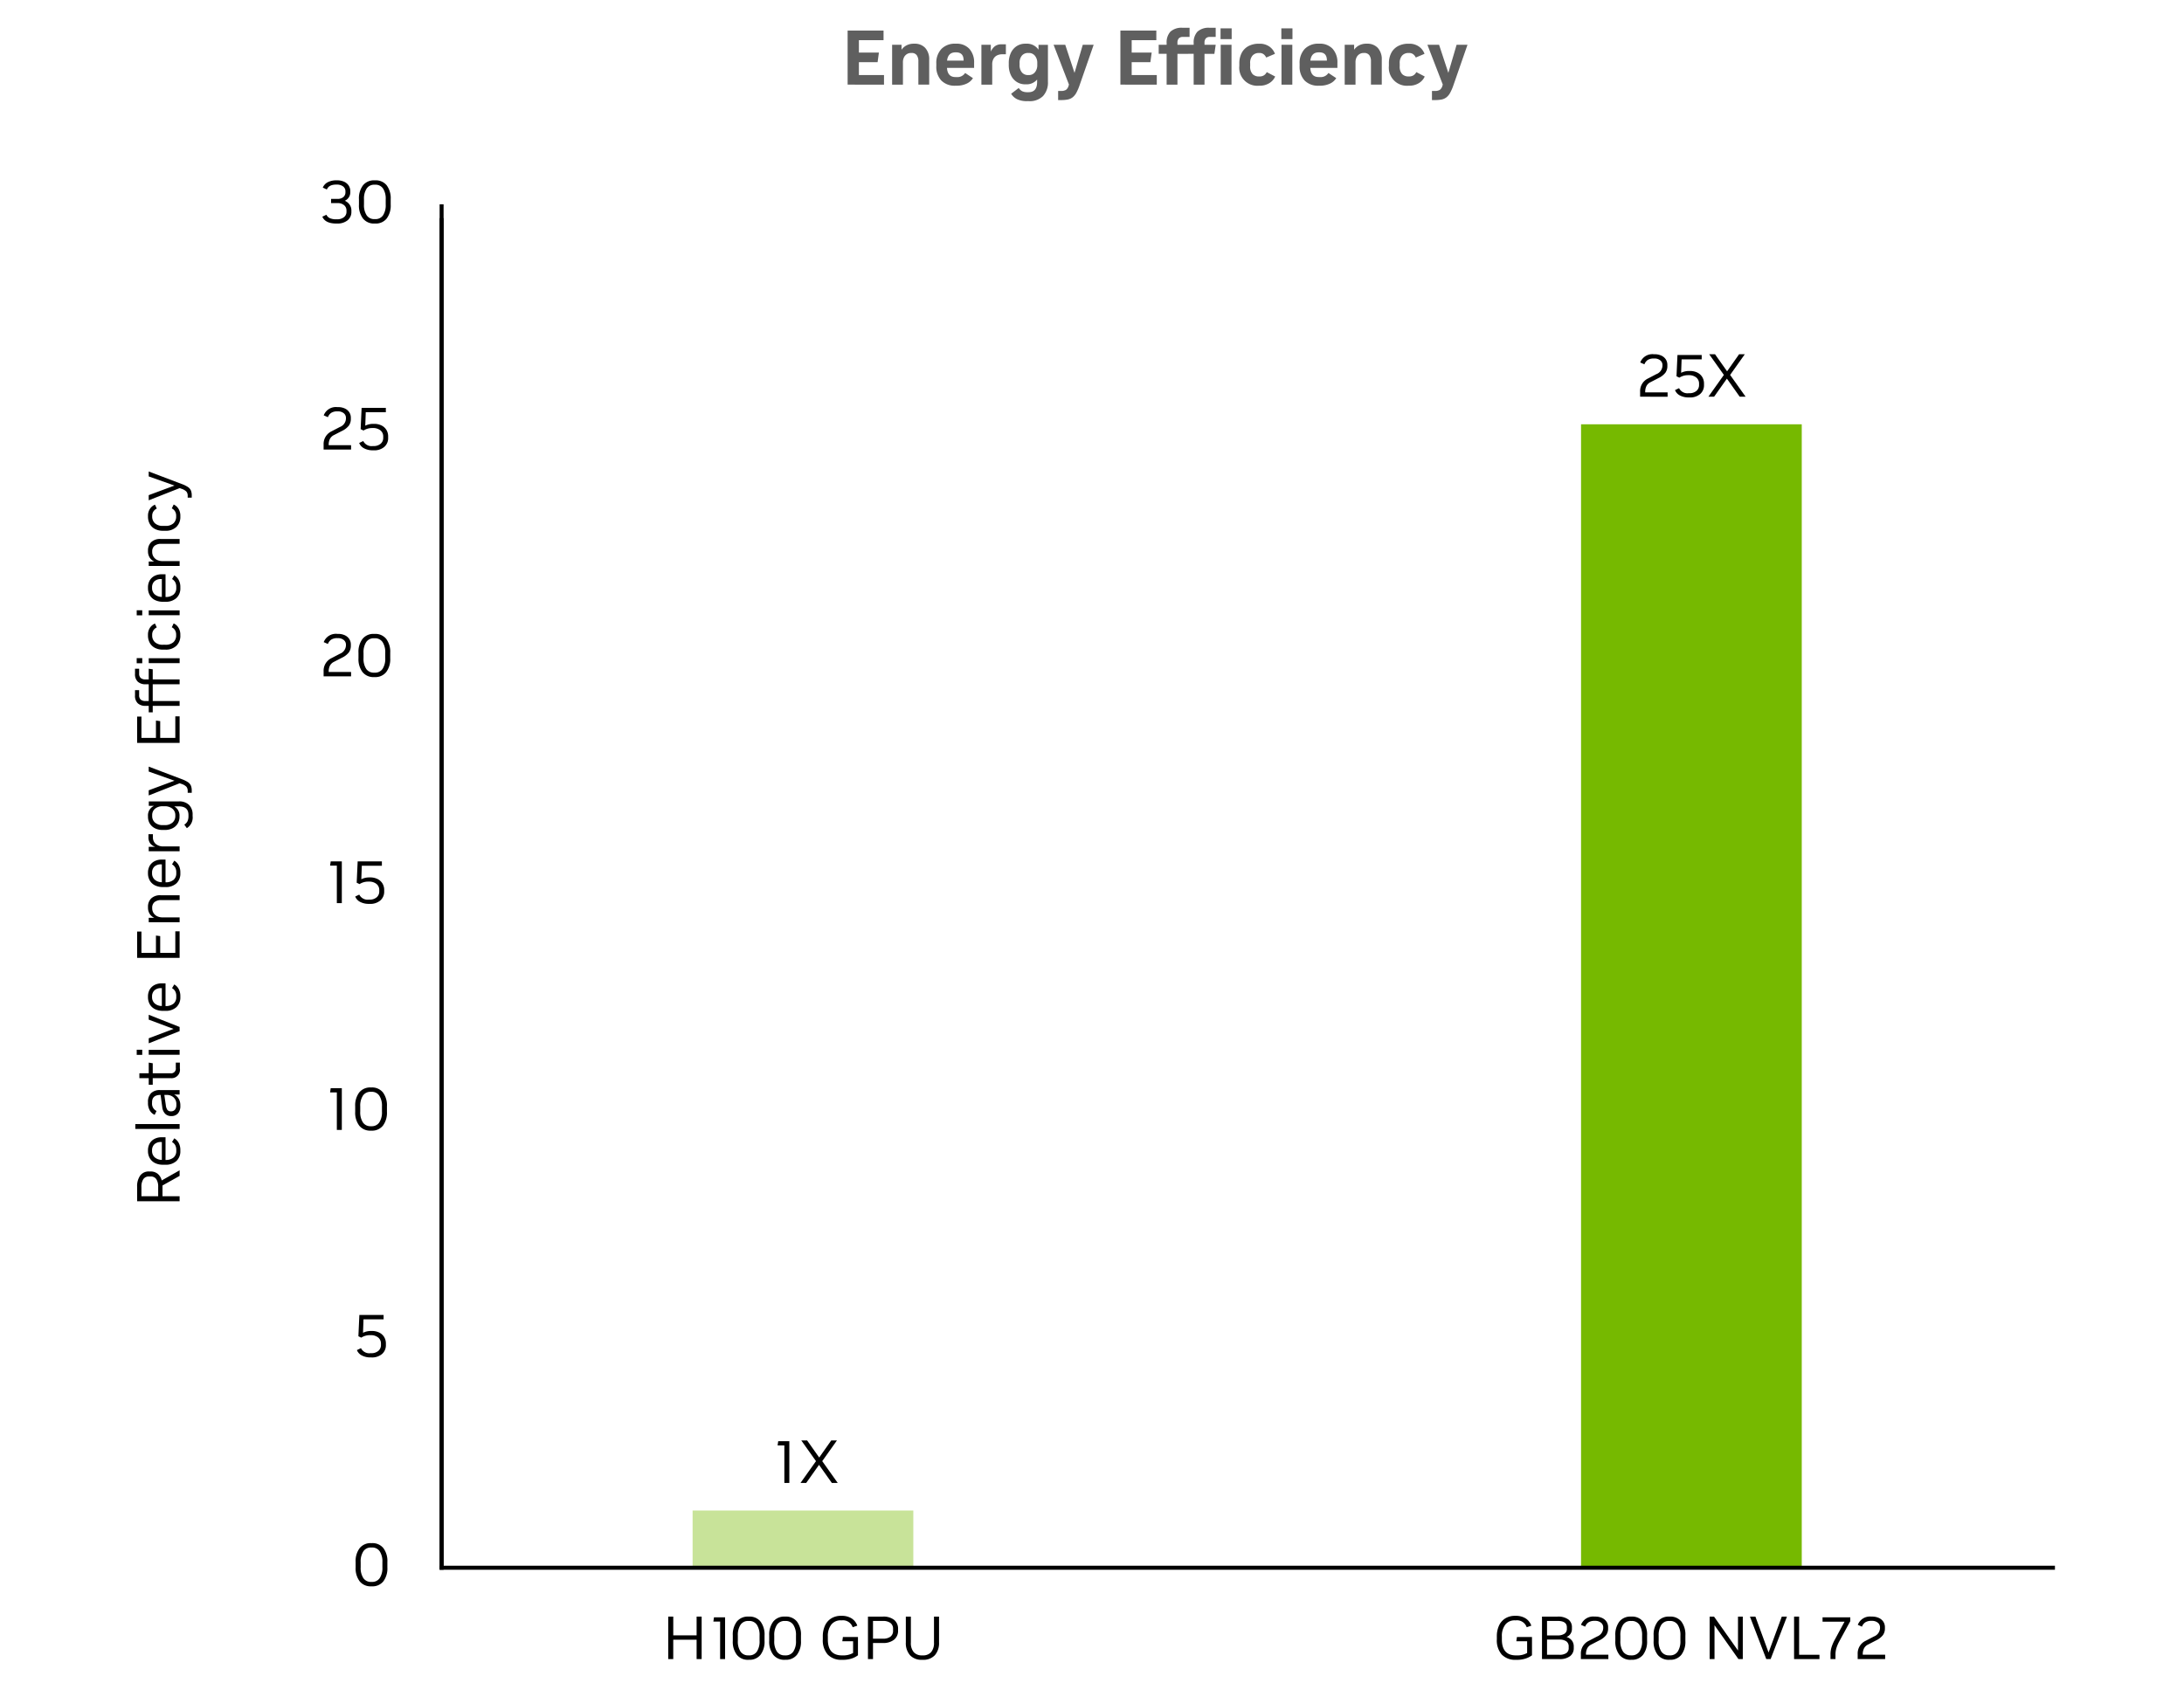 <svg xmlns="http://www.w3.org/2000/svg" width="550" height="424" viewBox="0 0 550 424">
  <defs>
    <style>
      .cls-1, .cls-3 {
        fill: none;
      }

      .cls-2 {
        fill: #5f5f5f;
      }

      .cls-3 {
        stroke: #000;
        stroke-linecap: square;
        stroke-linejoin: round;
      }

      .cls-4 {
        fill: #c8e399;
      }

      .cls-5 {
        fill: #76b900;
      }
    </style>
  </defs>
  <g id="그룹_30683" data-name="그룹 30683" transform="translate(-364 -4463)">
    <rect id="사각형_17453" data-name="사각형 17453" class="cls-1" width="550" height="424" transform="translate(364 4463)"/>
    <g id="hopper-grace-gtc24-blackwell-energy-efficiency-tech-blog" transform="translate(354.623 4419.008)">
      <path id="패스_27516" data-name="패스 27516" d="M127.259,611.281a3.518,3.518,0,0,1-2.889-1.253,5.411,5.411,0,0,1-1.024-3.515v-1.345a5.408,5.408,0,0,1,1.024-3.523,3.531,3.531,0,0,1,2.889-1.246h.184a3.51,3.51,0,0,1,2.881,1.246,5.438,5.438,0,0,1,1.016,3.523v1.345a5.442,5.442,0,0,1-1.016,3.515,3.5,3.5,0,0,1-2.881,1.253Zm0-1.115h.184a2.269,2.269,0,0,0,1.964-.948,4.655,4.655,0,0,0,.68-2.736v-1.3a4.665,4.665,0,0,0-.68-2.729,2.264,2.264,0,0,0-1.964-.955h-.184a2.263,2.263,0,0,0-1.964.955,4.662,4.662,0,0,0-.68,2.729v1.3a4.653,4.653,0,0,0,.68,2.736A2.268,2.268,0,0,0,127.259,610.166Z" transform="translate(-24.409 -167.699)"/>
      <path id="패스_27517" data-name="패스 27517" d="M127.293,528.369a4.716,4.716,0,0,1-2.216-.481,2.606,2.606,0,0,1-1.269-1.368l1.024-.489a2.339,2.339,0,0,0,2.43,1.268h.137a2.659,2.659,0,0,0,1.8-.573,1.91,1.91,0,0,0,.665-1.521v-.275a1.957,1.957,0,0,0-.7-1.582,2.91,2.91,0,0,0-1.926-.588h-.122a4.024,4.024,0,0,0-2.216.626l-.718-.351.245-5.365h6.1v1.1h-5.059l-.122,3.393a4.485,4.485,0,0,1,2.063-.459h.153a4.117,4.117,0,0,1,1.865.4,3,3,0,0,1,1.238,1.115,3.139,3.139,0,0,1,.443,1.681v.306a2.912,2.912,0,0,1-.978,2.308,3.874,3.874,0,0,1-2.644.856Z" transform="translate(-24.55 -142.447)"/>
      <path id="패스_27518" data-name="패스 27518" d="M115.789,445.965v-9.446h-1.7l.153-1.07h2.8v10.516Z" transform="translate(-21.585 -117.35)"/>
      <path id="패스_27519" data-name="패스 27519" d="M127.1,446.067a3.518,3.518,0,0,1-2.889-1.253,5.411,5.411,0,0,1-1.024-3.515v-1.345a5.408,5.408,0,0,1,1.024-3.523,3.531,3.531,0,0,1,2.889-1.246h.184a3.51,3.51,0,0,1,2.881,1.246,5.438,5.438,0,0,1,1.016,3.523V441.3a5.442,5.442,0,0,1-1.016,3.515,3.5,3.5,0,0,1-2.881,1.253Zm0-1.115h.184a2.27,2.27,0,0,0,1.964-.948,4.655,4.655,0,0,0,.68-2.736v-1.3a4.665,4.665,0,0,0-.68-2.729,2.264,2.264,0,0,0-1.964-.955H127.1a2.263,2.263,0,0,0-1.964.955,4.663,4.663,0,0,0-.68,2.729v1.3a4.653,4.653,0,0,0,.68,2.736A2.268,2.268,0,0,0,127.1,444.952Z" transform="translate(-24.36 -117.269)"/>
      <path id="패스_27520" data-name="패스 27520" d="M115.789,363.743V354.3h-1.7l.153-1.07h2.8v10.516Z" transform="translate(-21.585 -92.253)"/>
      <path id="패스_27521" data-name="패스 27521" d="M126.68,363.926a4.716,4.716,0,0,1-2.216-.481,2.606,2.606,0,0,1-1.269-1.368l1.024-.488a2.339,2.339,0,0,0,2.43,1.268h.137a2.659,2.659,0,0,0,1.8-.573,1.91,1.91,0,0,0,.665-1.521v-.275a1.957,1.957,0,0,0-.7-1.582,2.91,2.91,0,0,0-1.926-.588H126.5a4.023,4.023,0,0,0-2.216.626l-.718-.351.245-5.365h6.1v1.1h-5.059l-.122,3.393a4.485,4.485,0,0,1,2.063-.459h.153a4.118,4.118,0,0,1,1.865.4,3,3,0,0,1,1.238,1.115,3.139,3.139,0,0,1,.443,1.681v.306a2.912,2.912,0,0,1-.978,2.308,3.875,3.875,0,0,1-2.644.856Z" transform="translate(-24.363 -92.253)"/>
      <path id="패스_27522" data-name="패스 27522" d="M111.738,281.442v-1.284a3.507,3.507,0,0,1,2.033-3.332l2.048-1.07a2.355,2.355,0,0,0,1.544-2.064v-.214a1.481,1.481,0,0,0-.565-1.208,2.284,2.284,0,0,0-1.483-.459h-.122a2.806,2.806,0,0,0-1.5.352,2.231,2.231,0,0,0-.871,1.115l-1.055-.459a3.273,3.273,0,0,1,3.424-2.079h.168a4.025,4.025,0,0,1,1.7.337,2.686,2.686,0,0,1,1.131.94,2.507,2.507,0,0,1,.405,1.43v.26a2.83,2.83,0,0,1-.512,1.712,4.845,4.845,0,0,1-1.735,1.33l-1.987,1.024a2.246,2.246,0,0,0-1.024.963,3.26,3.26,0,0,0-.321,1.528v.077h5.64v1.1h-6.924Z" transform="translate(-20.866 -67.076)"/>
      <path id="패스_27523" data-name="패스 27523" d="M128.292,281.625a3.518,3.518,0,0,1-2.889-1.253,5.411,5.411,0,0,1-1.024-3.515v-1.345a5.408,5.408,0,0,1,1.024-3.523,3.531,3.531,0,0,1,2.889-1.246h.184a3.51,3.51,0,0,1,2.881,1.246,5.438,5.438,0,0,1,1.016,3.523v1.345a5.442,5.442,0,0,1-1.016,3.515,3.5,3.5,0,0,1-2.881,1.253Zm0-1.115h.184a2.269,2.269,0,0,0,1.964-.948,4.655,4.655,0,0,0,.68-2.736v-1.3a4.665,4.665,0,0,0-.68-2.729,2.264,2.264,0,0,0-1.964-.955h-.184a2.263,2.263,0,0,0-1.964.955,4.662,4.662,0,0,0-.68,2.729v1.3a4.653,4.653,0,0,0,.68,2.736A2.268,2.268,0,0,0,128.292,280.509Z" transform="translate(-24.725 -67.076)"/>
      <path id="패스_27524" data-name="패스 27524" d="M111.738,199.22v-1.284a3.509,3.509,0,0,1,2.033-3.333l2.048-1.069a2.355,2.355,0,0,0,1.544-2.063v-.214a1.48,1.48,0,0,0-.565-1.208,2.284,2.284,0,0,0-1.483-.458h-.122a2.806,2.806,0,0,0-1.5.351,2.231,2.231,0,0,0-.871,1.115l-1.055-.459a3.272,3.272,0,0,1,3.424-2.078h.168a4.026,4.026,0,0,1,1.7.336,2.688,2.688,0,0,1,1.131.94,2.5,2.5,0,0,1,.405,1.429v.26a2.828,2.828,0,0,1-.512,1.712,4.837,4.837,0,0,1-1.735,1.33l-1.987,1.024a2.246,2.246,0,0,0-1.024.963,3.261,3.261,0,0,0-.321,1.528v.077h5.64v1.1h-6.924Z" transform="translate(-20.866 -41.979)"/>
      <path id="패스_27525" data-name="패스 27525" d="M128.113,199.484A4.716,4.716,0,0,1,125.9,199a2.606,2.606,0,0,1-1.269-1.368l1.024-.489a2.339,2.339,0,0,0,2.43,1.268h.137a2.659,2.659,0,0,0,1.8-.573,1.91,1.91,0,0,0,.665-1.521v-.275a1.957,1.957,0,0,0-.7-1.582,2.91,2.91,0,0,0-1.926-.588h-.122a4.023,4.023,0,0,0-2.216.626L125,194.15l.245-5.365h6.1v1.1h-5.059l-.122,3.393a4.493,4.493,0,0,1,2.063-.459h.153a4.127,4.127,0,0,1,1.865.4,2.994,2.994,0,0,1,1.238,1.116,3.133,3.133,0,0,1,.443,1.681v.306a2.912,2.912,0,0,1-.978,2.308,3.874,3.874,0,0,1-2.644.856Z" transform="translate(-24.801 -42.059)"/>
      <path id="패스_27526" data-name="패스 27526" d="M114.823,117.183q-2.812,0-3.546-1.727l1.024-.489a1.772,1.772,0,0,0,.871.864,3.834,3.834,0,0,0,1.62.283h.137a2.785,2.785,0,0,0,1.773-.52,1.683,1.683,0,0,0,.657-1.391v-.26a1.733,1.733,0,0,0-.611-1.391,2.464,2.464,0,0,0-1.651-.52h-1.62v-1.055h1.6a2.232,2.232,0,0,0,1.482-.451,1.525,1.525,0,0,0,.535-1.231v-.214a1.5,1.5,0,0,0-.6-1.254,2.569,2.569,0,0,0-1.6-.458h-.122q-1.865,0-2.354,1.238l-1.024-.474a2.668,2.668,0,0,1,1.253-1.36,4.561,4.561,0,0,1,2.17-.474h.168a4.177,4.177,0,0,1,1.758.344,2.719,2.719,0,0,1,1.162.963,2.569,2.569,0,0,1,.413,1.459v.245a2.29,2.29,0,0,1-.367,1.261,2.393,2.393,0,0,1-1.009.879,2.743,2.743,0,0,1,1.2.97,2.552,2.552,0,0,1,.451,1.491v.29a2.678,2.678,0,0,1-.971,2.178,4.016,4.016,0,0,1-2.637.8h-.168Z" transform="translate(-20.725 -16.882)"/>
      <path id="패스_27527" data-name="패스 27527" d="M128.462,117.183a3.519,3.519,0,0,1-2.889-1.254,5.41,5.41,0,0,1-1.024-3.515v-1.345a5.406,5.406,0,0,1,1.024-3.523,3.529,3.529,0,0,1,2.889-1.246h.184a3.508,3.508,0,0,1,2.881,1.246,5.436,5.436,0,0,1,1.016,3.523v1.345a5.441,5.441,0,0,1-1.016,3.515,3.5,3.5,0,0,1-2.881,1.254Zm0-1.116h.184a2.268,2.268,0,0,0,1.964-.948,4.655,4.655,0,0,0,.68-2.736v-1.3a4.661,4.661,0,0,0-.68-2.728,2.262,2.262,0,0,0-1.964-.955h-.184a2.261,2.261,0,0,0-1.964.955,4.659,4.659,0,0,0-.68,2.728v1.3a4.653,4.653,0,0,0,.68,2.736A2.267,2.267,0,0,0,128.462,116.067Z" transform="translate(-24.777 -16.882)"/>
      <path id="패스_27528" data-name="패스 27528" d="M54.846,473.022h-10.7V469.4a4.581,4.581,0,0,1,.787-2.873,2.657,2.657,0,0,1,2.224-1.009h.351a2.806,2.806,0,0,1,1.811.581,3.079,3.079,0,0,1,1.016,1.681l4.509-2.552v1.406l-4.31,2.415v2.705h4.31v1.269Zm-5.4-1.269v-2.339a3.428,3.428,0,0,0-.466-1.949,1.614,1.614,0,0,0-1.429-.68h-.428a1.618,1.618,0,0,0-1.421.68,3.388,3.388,0,0,0-.474,1.949v2.339h4.218Z" transform="translate(-0.235 -126.439)"/>
      <path id="패스_27529" data-name="패스 27529" d="M56.232,456.691a3.31,3.31,0,0,1-.994,2.537,3.928,3.928,0,0,1-2.8.933h-.566a4.454,4.454,0,0,1-2.025-.428,3.078,3.078,0,0,1-1.307-1.215,3.561,3.561,0,0,1-.459-1.826v-.122a3.475,3.475,0,0,1,.428-1.765,2.951,2.951,0,0,1,1.215-1.154,3.91,3.91,0,0,1,1.842-.413H52.5v5.717a3.013,3.013,0,0,0,2.033-.619,2.094,2.094,0,0,0,.673-1.643v-.229a2.491,2.491,0,0,0-.275-1.246,2.037,2.037,0,0,0-.795-.772l.566-.932a2.866,2.866,0,0,1,1.116,1.154,3.7,3.7,0,0,1,.413,1.8Zm-4.662,2.246v-4.494H51.4a2.341,2.341,0,0,0-1.712.573,2.082,2.082,0,0,0-.581,1.552v.122a2.11,2.11,0,0,0,.627,1.567A2.711,2.711,0,0,0,51.57,458.938Z" transform="translate(-1.437 -122.78)"/>
      <path id="패스_27530" data-name="패스 27530" d="M54.645,449.686H43.487v-1.223H54.645Z" transform="translate(-0.034 -121.323)"/>
      <path id="패스_27531" data-name="패스 27531" d="M56.232,440.087a2.812,2.812,0,0,1-.6,1.926,2.166,2.166,0,0,1-1.712.672,2.069,2.069,0,0,1-1.506-.573,2.816,2.816,0,0,1-.741-1.689l-.413-3.057H51.2q-2.094,0-2.094,1.865v.168a2.008,2.008,0,0,0,1.131,2l-.474.978a2.621,2.621,0,0,1-1.238-1.124,3.672,3.672,0,0,1-.443-1.857v-.229a3.036,3.036,0,0,1,.78-2.254,3.081,3.081,0,0,1,2.262-.772h4.922v1.115H54.657a2.634,2.634,0,0,1,1.154,1.07,3.154,3.154,0,0,1,.42,1.62ZM52.2,437.366l.367,2.538a2.563,2.563,0,0,0,.413,1.238,1.085,1.085,0,0,0,.886.351,1.242,1.242,0,0,0,1.009-.421,1.848,1.848,0,0,0,.351-1.215v-.153a2.238,2.238,0,0,0-.672-1.7,2.485,2.485,0,0,0-1.788-.642Z" transform="translate(-1.437 -117.562)"/>
      <path id="패스_27532" data-name="패스 27532" d="M55.156,427.614a2.117,2.117,0,0,1-2.338,2.476H48.324v1.666H47.315v-1.666H44.961v-1.223h2.354v-2.69l1.009.168v2.522h4.417a1.2,1.2,0,0,0,1.391-1.376v-1.314h1.024v1.436Z" transform="translate(-0.483 -114.52)"/>
      <path id="패스_27533" data-name="패스 27533" d="M45.384,422.8H43.993v-1.284h1.391Zm9.415-.031h-7.78v-1.223H54.8Z" transform="translate(-0.188 -113.097)"/>
      <path id="패스_27534" data-name="패스 27534" d="M56.129,412.954l-7.78,3.073v-1.269L54.6,412.4l-6.252-2.338v-1.223l7.78,3.073Z" transform="translate(-1.518 -109.229)"/>
      <path id="패스_27535" data-name="패스 27535" d="M56.232,400.9a3.31,3.31,0,0,1-.994,2.537,3.928,3.928,0,0,1-2.8.933h-.566a4.454,4.454,0,0,1-2.025-.428,3.078,3.078,0,0,1-1.307-1.215,3.561,3.561,0,0,1-.459-1.826v-.122a3.475,3.475,0,0,1,.428-1.765,2.951,2.951,0,0,1,1.215-1.154,3.91,3.91,0,0,1,1.842-.413H52.5v5.717a3.013,3.013,0,0,0,2.033-.619,2.094,2.094,0,0,0,.673-1.643v-.229a2.491,2.491,0,0,0-.275-1.246,2.037,2.037,0,0,0-.795-.772l.566-.932a2.866,2.866,0,0,1,1.116,1.154,3.7,3.7,0,0,1,.413,1.8Zm-4.662,2.246v-4.494H51.4a2.341,2.341,0,0,0-1.712.573,2.082,2.082,0,0,0-.581,1.552v.122a2.11,2.11,0,0,0,.627,1.567A2.711,2.711,0,0,0,51.57,403.147Z" transform="translate(-1.437 -105.75)"/>
      <path id="패스_27536" data-name="패스 27536" d="M54.846,385.266h-10.7v-6.633h1.085V384h3.653v-4.356l1.07.137V384h3.806v-5.426h1.085Z" transform="translate(-0.235 -99.989)"/>
      <path id="패스_27537" data-name="패스 27537" d="M56.048,372.3h-7.78v-1.116h1.391a2.675,2.675,0,0,1-1.139-.978,2.9,2.9,0,0,1-.436-1.635v-.138a2.866,2.866,0,0,1,.81-2.132,3.227,3.227,0,0,1,2.369-.8h4.784v1.223H51.463a2.6,2.6,0,0,0-1.735.5,1.807,1.807,0,0,0-.588,1.452v.107a2.235,2.235,0,0,0,.3,1.131,2.209,2.209,0,0,0,.887.841,3.047,3.047,0,0,0,1.475.322h4.249V372.3Z" transform="translate(-1.437 -96)"/>
      <path id="패스_27538" data-name="패스 27538" d="M56.232,356.021a3.31,3.31,0,0,1-.994,2.537,3.927,3.927,0,0,1-2.8.933h-.566a4.454,4.454,0,0,1-2.025-.428,3.078,3.078,0,0,1-1.307-1.215,3.561,3.561,0,0,1-.459-1.826V355.9a3.475,3.475,0,0,1,.428-1.765,2.951,2.951,0,0,1,1.215-1.154,3.91,3.91,0,0,1,1.842-.413H52.5v5.717a3.013,3.013,0,0,0,2.033-.619,2.094,2.094,0,0,0,.673-1.643v-.229a2.491,2.491,0,0,0-.275-1.246,2.037,2.037,0,0,0-.795-.772l.566-.932A2.866,2.866,0,0,1,55.819,354a3.7,3.7,0,0,1,.413,1.8Zm-4.662,2.246v-4.494H51.4a2.341,2.341,0,0,0-1.712.573,2.082,2.082,0,0,0-.581,1.552v.122a2.11,2.11,0,0,0,.627,1.567A2.711,2.711,0,0,0,51.57,358.268Z" transform="translate(-1.437 -92.051)"/>
      <path id="패스_27539" data-name="패스 27539" d="M56.1,347.667h-7.78v-1.116h1.635a2.8,2.8,0,0,1-1.23-.833,2.481,2.481,0,0,1-.466-1.628v-.719h1.116v.78a2.175,2.175,0,0,0,.68,1.643,2.923,2.923,0,0,0,2.086.65H56.1v1.223Z" transform="translate(-1.491 -89.245)"/>
      <path id="패스_27540" data-name="패스 27540" d="M59.319,335.153a3.166,3.166,0,0,1-1.452,3.057l-.642-.887a2.072,2.072,0,0,0,.8-.841,3.032,3.032,0,0,0,.252-1.345v-.229q0-2.186-2.415-2.186H54.688a2.646,2.646,0,0,1,1.33,2.507v.092a3.259,3.259,0,0,1-.466,1.758,3.167,3.167,0,0,1-1.307,1.169,4.32,4.32,0,0,1-1.956.421H51.8a4.273,4.273,0,0,1-1.949-.421,3.181,3.181,0,0,1-1.3-1.169,3.259,3.259,0,0,1-.466-1.758v-.092a2.656,2.656,0,0,1,1.528-2.644H48.284V331.47H55.85a3.511,3.511,0,0,1,2.568.887,3.378,3.378,0,0,1,.9,2.522v.275Zm-4.356-.031v-.138a2.071,2.071,0,0,0-.734-1.681,3.034,3.034,0,0,0-2-.611H51.86a3,3,0,0,0-1.995.611,2.082,2.082,0,0,0-.726,1.681v.138a2.127,2.127,0,0,0,.726,1.7,2.879,2.879,0,0,0,1.949.626h.474a2.878,2.878,0,0,0,1.949-.626,2.126,2.126,0,0,0,.726-1.7Z" transform="translate(-1.437 -85.612)"/>
      <path id="패스_27541" data-name="패스 27541" d="M59.186,325.452H58.162v-.427a1.636,1.636,0,0,0-.321-1.093,3.043,3.043,0,0,0-1.238-.711l-.459-.168-7.8,3.073v-1.3l6.5-2.415-6.5-2.308v-1.238l8.3,3.148a7.247,7.247,0,0,1,1.551.749,2.07,2.07,0,0,1,.772.886,3.217,3.217,0,0,1,.214,1.253v.55Z" transform="translate(-1.518 -81.764)"/>
      <path id="패스_27542" data-name="패스 27542" d="M54.846,307.322h-10.7v-6.633h1.085v5.365h3.653V301.7l1.07.138v4.218h3.806v-5.426h1.085Z" transform="translate(-0.235 -76.197)"/>
      <path id="패스_27543" data-name="패스 27543" d="M54.611,286.117H47.84v1.62H46.831v-1.62h-.779a2.854,2.854,0,0,1-1.957-.634,2.572,2.572,0,0,1-.718-2.025V282.2h1.039v1.208a1.424,1.424,0,0,0,.405,1.131,1.758,1.758,0,0,0,1.184.351h.825V282.2l1.009.138v2.552h6.771Zm0,5.441H47.84v1.62H46.831v-1.62h-.779a2.852,2.852,0,0,1-1.957-.634,2.572,2.572,0,0,1-.718-2.025v-1.3h1.039v1.253a1.423,1.423,0,0,0,.405,1.131,1.756,1.756,0,0,0,1.184.352h.825v-3.195l1.009.138v3.057h6.771ZM45.2,280.813H43.8v-1.284H45.2Zm9.415-.031h-7.78V279.56h7.78Z" transform="translate(0 -69.758)"/>
      <path id="패스_27544" data-name="패스 27544" d="M56.232,269.971a3.475,3.475,0,0,1-.994,2.606,3.834,3.834,0,0,1-2.8.971h-.566a4.3,4.3,0,0,1-2.041-.451,3.133,3.133,0,0,1-1.3-1.261,3.77,3.77,0,0,1-.451-1.865V269.8a3.133,3.133,0,0,1,.481-1.758,2.806,2.806,0,0,1,1.276-1.07l.459.978a2.134,2.134,0,0,0-.848.718,1.961,1.961,0,0,0-.313,1.131v.153a2.268,2.268,0,0,0,.688,1.7,2.841,2.841,0,0,0,2.048.665h.566a2.876,2.876,0,0,0,2.056-.65,2.268,2.268,0,0,0,.68-1.72V269.8a2.13,2.13,0,0,0-.3-1.169,1.935,1.935,0,0,0-.8-.711l.474-.978a2.746,2.746,0,0,1,1.215,1.078,3.277,3.277,0,0,1,.466,1.781v.168Z" transform="translate(-1.437 -65.917)"/>
      <path id="패스_27545" data-name="패스 27545" d="M45.384,263.456H43.993v-1.284h1.391Zm9.415-.031h-7.78V262.2H54.8Z" transform="translate(-0.188 -64.46)"/>
      <path id="패스_27546" data-name="패스 27546" d="M56.232,252.58a3.311,3.311,0,0,1-.994,2.537,3.93,3.93,0,0,1-2.8.932h-.566a4.45,4.45,0,0,1-2.025-.428,3.078,3.078,0,0,1-1.307-1.215,3.56,3.56,0,0,1-.459-1.826v-.122a3.476,3.476,0,0,1,.428-1.765,2.957,2.957,0,0,1,1.215-1.154,3.914,3.914,0,0,1,1.842-.413H52.5v5.717a3.015,3.015,0,0,0,2.033-.619,2.1,2.1,0,0,0,.673-1.643v-.229a2.491,2.491,0,0,0-.275-1.246,2.032,2.032,0,0,0-.795-.772l.566-.932a2.866,2.866,0,0,1,1.116,1.154,3.7,3.7,0,0,1,.413,1.8Zm-4.662,2.247v-4.494H51.4a2.341,2.341,0,0,0-1.712.573,2.081,2.081,0,0,0-.581,1.551v.122a2.11,2.11,0,0,0,.627,1.567A2.711,2.711,0,0,0,51.57,254.827Z" transform="translate(-1.437 -60.477)"/>
      <path id="패스_27547" data-name="패스 27547" d="M56.048,243.124h-7.78v-1.116h1.391a2.678,2.678,0,0,1-1.139-.978,2.9,2.9,0,0,1-.436-1.635v-.137a2.867,2.867,0,0,1,.81-2.132,3.229,3.229,0,0,1,2.369-.8h4.784v1.223H51.463a2.6,2.6,0,0,0-1.735.5,1.808,1.808,0,0,0-.588,1.452v.107a2.237,2.237,0,0,0,.3,1.131,2.214,2.214,0,0,0,.887.841,3.052,3.052,0,0,0,1.475.321h4.249v1.223Z" transform="translate(-1.437 -56.569)"/>
      <path id="패스_27548" data-name="패스 27548" d="M56.232,226.875a3.475,3.475,0,0,1-.994,2.606,3.834,3.834,0,0,1-2.8.971h-.566A4.3,4.3,0,0,1,49.835,230a3.133,3.133,0,0,1-1.3-1.261,3.77,3.77,0,0,1-.451-1.865v-.168a3.133,3.133,0,0,1,.481-1.758,2.806,2.806,0,0,1,1.276-1.07l.459.978a2.134,2.134,0,0,0-.848.718,1.961,1.961,0,0,0-.313,1.131v.153a2.268,2.268,0,0,0,.688,1.7,2.841,2.841,0,0,0,2.048.665h.566a2.876,2.876,0,0,0,2.056-.65,2.267,2.267,0,0,0,.68-1.72v-.153a2.13,2.13,0,0,0-.3-1.169,1.935,1.935,0,0,0-.8-.711l.474-.978a2.746,2.746,0,0,1,1.215,1.078,3.277,3.277,0,0,1,.466,1.781v.168Z" transform="translate(-1.437 -52.762)"/>
      <path id="패스_27549" data-name="패스 27549" d="M59.186,218.447H58.162v-.428a1.635,1.635,0,0,0-.321-1.093,3.039,3.039,0,0,0-1.238-.711l-.459-.168-7.8,3.072v-1.3l6.5-2.415-6.5-2.308v-1.238l8.3,3.148a7.247,7.247,0,0,1,1.551.749,2.072,2.072,0,0,1,.772.886,3.215,3.215,0,0,1,.214,1.253v.55Z" transform="translate(-1.518 -49.102)"/>
      <path id="패스_27550" data-name="패스 27550" class="cls-2" d="M301.68,65.618V52h9.046v2.413H304.52v3.132h5.038l-.331,2.412H304.52v3.249h6.322v2.413Z" transform="translate(-78.844 -0.308)"/>
      <path id="패스_27551" data-name="패스 27551" class="cls-2" d="M317.807,67.072V57.034h2.373v1.245a3.477,3.477,0,0,1,1.294-1.119,3.847,3.847,0,0,1,1.76-.4h.195a3.557,3.557,0,0,1,2.714,1.06,4.237,4.237,0,0,1,1,3.025v6.225h-2.723V61.216A2.558,2.558,0,0,0,324,59.65a1.539,1.539,0,0,0-1.313-.554h-.156a1.928,1.928,0,0,0-.943.253,2,2,0,0,0-.759.778,2.76,2.76,0,0,0-.3,1.381v5.564h-2.724Z" transform="translate(-83.766 -1.761)"/>
      <path id="패스_27552" data-name="패스 27552" class="cls-2" d="M338.653,67.344a4.73,4.73,0,0,1-3.56-1.3,5.061,5.061,0,0,1-1.264-3.677V61.78a5.086,5.086,0,0,1,1.284-3.7,4.706,4.706,0,0,1,3.54-1.322h.156a4.319,4.319,0,0,1,3.336,1.293,5.057,5.057,0,0,1,1.2,3.57V62.85h-6.828q.136,2.315,2.14,2.315h.272a2.315,2.315,0,0,0,2.159-1.031l1.965,1.3a3.647,3.647,0,0,1-1.624,1.4,5.784,5.784,0,0,1-2.48.505Zm-2.12-6.322H340.7v-.058q0-2.023-1.887-2.023h-.156Q336.786,58.94,336.533,61.022Z" transform="translate(-88.657 -1.761)"/>
      <path id="패스_27553" data-name="패스 27553" class="cls-2" d="M350.169,67.14V57.1h2.373v1.712a3.553,3.553,0,0,1,1.031-1.352,2.719,2.719,0,0,1,1.692-.476h1.07v2.51h-.973a2.968,2.968,0,0,0-1.148.233,2.077,2.077,0,0,0-.943.807,2.851,2.851,0,0,0-.379,1.585V67.14Z" transform="translate(-93.644 -1.829)"/>
      <path id="패스_27554" data-name="패스 27554" class="cls-2" d="M364.7,71.235a5.721,5.721,0,0,1-2.461-.467,3.543,3.543,0,0,1-1.547-1.4l1.906-1.459a2.313,2.313,0,0,0,.885.826,3.056,3.056,0,0,0,1.333.244h.233q2.178,0,2.179-2.568v-.623a3.456,3.456,0,0,1-2.8,1.206h-.156a3.928,3.928,0,0,1-2.188-.613,4.089,4.089,0,0,1-1.469-1.712,5.873,5.873,0,0,1-.525-2.559v-.467a5.872,5.872,0,0,1,.525-2.558,4.089,4.089,0,0,1,1.469-1.712,3.928,3.928,0,0,1,2.188-.613h.156a3.52,3.52,0,0,1,3.152,1.517V57.053h2.373v9.26a5.007,5.007,0,0,1-1.245,3.648,4.754,4.754,0,0,1-3.56,1.274H364.7Zm.272-6.576h.175a1.91,1.91,0,0,0,1.527-.7,2.731,2.731,0,0,0,.593-1.829v-.505a2.734,2.734,0,0,0-.593-1.829,1.91,1.91,0,0,0-1.527-.7h-.175a1.975,1.975,0,0,0-1.585.671,2.771,2.771,0,0,0-.574,1.858v.486a2.807,2.807,0,0,0,.574,1.868A1.961,1.961,0,0,0,364.975,64.659Z" transform="translate(-96.673 -1.761)"/>
      <path id="패스_27555" data-name="패스 27555" class="cls-2" d="M377.479,71.082v-2.3h.7a2.368,2.368,0,0,0,1.274-.273,1.917,1.917,0,0,0,.671-1.07l.078-.272-3.871-10.018h2.938l2.334,7.081,2.082-7.081h2.743l-3.54,10.174a11.81,11.81,0,0,1-.827,1.926,3.751,3.751,0,0,1-.934,1.138,2.929,2.929,0,0,1-1.206.545,8.19,8.19,0,0,1-1.663.146Z" transform="translate(-101.63 -1.88)"/>
      <path id="패스_27556" data-name="패스 27556" class="cls-2" d="M400.551,65.618V52H409.6v2.413h-6.206v3.132h5.038l-.331,2.412h-4.708v3.249h6.322v2.413Z" transform="translate(-109.023 -0.308)"/>
      <path id="패스_27557" data-name="패스 27557" class="cls-2" d="M416.428,65.311V57.549h-2V55.273h2v-.428a4.019,4.019,0,0,1,.934-2.86,4.132,4.132,0,0,1,3.113-.992h1.731v2.3h-1.634a1.378,1.378,0,0,0-1.09.38,1.591,1.591,0,0,0-.331,1.079v.525h3.054l-.33,2.276h-2.724v7.762h-2.723Zm6.809,0V57.549h-2V55.273h2v-.428a4.019,4.019,0,0,1,.934-2.86,4.132,4.132,0,0,1,3.113-.992h1.5v2.3h-1.4a1.377,1.377,0,0,0-1.089.38,1.59,1.59,0,0,0-.331,1.079v.525h2.821l-.331,2.276h-2.49v7.762h-2.723Zm6.77-11.458V51.129h2.8v2.723Zm.039,11.458V55.273h2.723V65.311Z" transform="translate(-113.257)"/>
      <path id="패스_27558" data-name="패스 27558" class="cls-2" d="M448.584,67.344a4.54,4.54,0,0,1-4.922-5V61.76a5.576,5.576,0,0,1,.613-2.713,4.111,4.111,0,0,1,1.722-1.7,5.472,5.472,0,0,1,2.587-.583h.156a4.19,4.19,0,0,1,2.461.7,3.845,3.845,0,0,1,1.43,1.848l-2.2.934a2.175,2.175,0,0,0-.652-.827,1.662,1.662,0,0,0-1.041-.321H448.6a2.134,2.134,0,0,0-1.6.632,2.747,2.747,0,0,0-.613,1.974v.7a2.8,2.8,0,0,0,.593,1.994,2.156,2.156,0,0,0,1.624.613h.136a2.025,2.025,0,0,0,1.128-.292,1.992,1.992,0,0,0,.7-.8l2.121,1.109a3.7,3.7,0,0,1-1.459,1.653,4.515,4.515,0,0,1-2.49.662h-.156Z" transform="translate(-122.182 -1.761)"/>
      <path id="패스_27559" data-name="패스 27559" class="cls-2" d="M458.889,53.913V51.189h2.8v2.723Zm.039,11.458V55.333h2.724V65.371Z" transform="translate(-126.83 -0.06)"/>
      <path id="패스_27560" data-name="패스 27560" class="cls-2" d="M470.338,67.344a4.73,4.73,0,0,1-3.56-1.3,5.061,5.061,0,0,1-1.264-3.677V61.78a5.086,5.086,0,0,1,1.284-3.7,4.706,4.706,0,0,1,3.54-1.322h.156a4.319,4.319,0,0,1,3.336,1.293,5.057,5.057,0,0,1,1.2,3.57V62.85H468.2q.136,2.315,2.14,2.315h.272a2.315,2.315,0,0,0,2.159-1.031l1.965,1.3a3.646,3.646,0,0,1-1.624,1.4,5.784,5.784,0,0,1-2.48.505Zm-2.12-6.322h4.163v-.058q0-2.023-1.887-2.023h-.156Q468.47,58.94,468.217,61.022Z" transform="translate(-128.852 -1.761)"/>
      <path id="패스_27561" data-name="패스 27561" class="cls-2" d="M481.854,67.072V57.034h2.373v1.245a3.478,3.478,0,0,1,1.294-1.119,3.848,3.848,0,0,1,1.76-.4h.195a3.557,3.557,0,0,1,2.714,1.06,4.237,4.237,0,0,1,1,3.025v6.225h-2.724V61.216a2.557,2.557,0,0,0-.418-1.566,1.539,1.539,0,0,0-1.313-.554h-.156a1.928,1.928,0,0,0-.943.253,2,2,0,0,0-.759.778,2.76,2.76,0,0,0-.3,1.381v5.564h-2.724Z" transform="translate(-133.839 -1.761)"/>
      <path id="패스_27562" data-name="패스 27562" class="cls-2" d="M502.8,67.344a4.54,4.54,0,0,1-4.922-5V61.76a5.576,5.576,0,0,1,.613-2.713,4.11,4.11,0,0,1,1.721-1.7,5.475,5.475,0,0,1,2.588-.583h.155a4.19,4.19,0,0,1,2.461.7,3.841,3.841,0,0,1,1.43,1.848l-2.2.934a2.167,2.167,0,0,0-.651-.827,1.662,1.662,0,0,0-1.041-.321h-.136a2.134,2.134,0,0,0-1.6.632A2.749,2.749,0,0,0,500.6,61.7v.7a2.8,2.8,0,0,0,.593,1.994,2.156,2.156,0,0,0,1.624.613h.136a2.025,2.025,0,0,0,1.128-.292,2,2,0,0,0,.7-.8l2.12,1.109a3.7,3.7,0,0,1-1.459,1.653,4.513,4.513,0,0,1-2.49.662H502.8Z" transform="translate(-138.73 -1.761)"/>
      <path id="패스_27563" data-name="패스 27563" class="cls-2" d="M512.98,71.082v-2.3h.7a2.368,2.368,0,0,0,1.274-.273,1.915,1.915,0,0,0,.671-1.07l.078-.272-3.871-10.018h2.938l2.335,7.081,2.081-7.081h2.743l-3.54,10.174a11.808,11.808,0,0,1-.827,1.926,3.749,3.749,0,0,1-.934,1.138,2.928,2.928,0,0,1-1.206.545,8.179,8.179,0,0,1-1.663.146Z" transform="translate(-142.99 -1.88)"/>
      <line id="선_3290" data-name="선 3290" class="cls-3" y1="342.746" transform="translate(120.588 95.953)"/>
      <rect id="사각형_17461" data-name="사각형 17461" class="cls-4" width="55.581" height="14.415" transform="translate(183.798 424.483)"/>
      <rect id="사각형_17462" data-name="사각형 17462" class="cls-5" width="55.581" height="288.027" transform="translate(407.534 150.87)"/>
      <path id="패스_27564" data-name="패스 27564" d="M278,573.952v-9.446h-1.7l.153-1.07h2.8v10.516Z" transform="translate(-71.098 -156.416)"/>
      <path id="패스_27565" data-name="패스 27565" d="M292.487,573.871l-3.225-4.555-3.225,4.555H284.6l3.9-5.488-3.7-5.212h1.467l3.042,4.3,3.026-4.3h1.437l-3.7,5.212,3.9,5.488Z" transform="translate(-73.63 -156.336)"/>
      <path id="패스_27566" data-name="패스 27566" d="M588.936,180.05v-1.284a3.508,3.508,0,0,1,2.033-3.332l2.048-1.07a2.353,2.353,0,0,0,1.544-2.063v-.214a1.479,1.479,0,0,0-.566-1.208,2.279,2.279,0,0,0-1.482-.459h-.122a2.814,2.814,0,0,0-1.5.351,2.234,2.234,0,0,0-.871,1.116l-1.054-.459a3.271,3.271,0,0,1,3.424-2.079h.168a4.021,4.021,0,0,1,1.7.337,2.684,2.684,0,0,1,1.132.94,2.512,2.512,0,0,1,.405,1.43v.26a2.83,2.83,0,0,1-.512,1.712,4.844,4.844,0,0,1-1.735,1.33l-1.987,1.024a2.246,2.246,0,0,0-1.024.963,3.269,3.269,0,0,0-.321,1.529v.077h5.64v1.1Z" transform="translate(-166.525 -36.127)"/>
      <path id="패스_27567" data-name="패스 27567" d="M605.068,180.314a4.708,4.708,0,0,1-2.217-.482,2.606,2.606,0,0,1-1.269-1.368l1.025-.489a2.338,2.338,0,0,0,2.43,1.269h.138a2.654,2.654,0,0,0,1.8-.573,1.906,1.906,0,0,0,.665-1.52v-.275a1.955,1.955,0,0,0-.7-1.582,2.911,2.911,0,0,0-1.926-.589h-.122a4.018,4.018,0,0,0-2.216.627l-.718-.351.244-5.365h6.1v1.1h-5.059l-.122,3.393a4.485,4.485,0,0,1,2.063-.459h.153a4.116,4.116,0,0,1,1.865.4,2.989,2.989,0,0,1,1.238,1.115,3.14,3.14,0,0,1,.443,1.681v.306a2.912,2.912,0,0,1-.978,2.308,3.874,3.874,0,0,1-2.644.856Z" transform="translate(-170.385 -36.208)"/>
      <path id="패스_27568" data-name="패스 27568" d="M621.568,180.05l-3.225-4.555-3.225,4.555h-1.437l3.9-5.488-3.7-5.212h1.468l3.042,4.3,3.026-4.3h1.437l-3.7,5.212,3.9,5.488Z" transform="translate(-174.078 -36.127)"/>
      <path id="패스_27569" data-name="패스 27569" d="M236.65,637.735v-10.7h1.269v4.724H243.8v-4.724h1.268v10.7H243.8v-4.876h-5.885v4.876Z" transform="translate(-58.994 -175.829)"/>
      <path id="패스_27570" data-name="패스 27570" d="M254.715,637.815V628.37h-1.7l.153-1.07h2.8v10.516h-1.253Z" transform="translate(-63.99 -175.91)"/>
      <path id="패스_27571" data-name="패스 27571" d="M263.971,637.918a3.518,3.518,0,0,1-2.889-1.253,5.411,5.411,0,0,1-1.024-3.515V631.8a5.408,5.408,0,0,1,1.024-3.523,3.531,3.531,0,0,1,2.889-1.246h.184a3.51,3.51,0,0,1,2.881,1.246,5.438,5.438,0,0,1,1.016,3.523v1.345a5.442,5.442,0,0,1-1.016,3.515,3.5,3.5,0,0,1-2.881,1.253Zm0-1.115h.184a2.27,2.27,0,0,0,1.964-.948,4.655,4.655,0,0,0,.68-2.736v-1.3a4.665,4.665,0,0,0-.68-2.729,2.264,2.264,0,0,0-1.964-.955h-.184a2.263,2.263,0,0,0-1.964.955,4.663,4.663,0,0,0-.68,2.729v1.3a4.653,4.653,0,0,0,.68,2.736A2.269,2.269,0,0,0,263.971,636.8Z" transform="translate(-66.139 -175.829)"/>
      <path id="패스_27572" data-name="패스 27572" d="M277.171,637.918a3.518,3.518,0,0,1-2.889-1.253,5.411,5.411,0,0,1-1.024-3.515V631.8a5.408,5.408,0,0,1,1.024-3.523,3.531,3.531,0,0,1,2.889-1.246h.184a3.51,3.51,0,0,1,2.881,1.246,5.438,5.438,0,0,1,1.016,3.523v1.345a5.442,5.442,0,0,1-1.016,3.515,3.5,3.5,0,0,1-2.881,1.253Zm0-1.115h.184a2.27,2.27,0,0,0,1.964-.948,4.655,4.655,0,0,0,.68-2.736v-1.3a4.665,4.665,0,0,0-.68-2.729,2.264,2.264,0,0,0-1.964-.955h-.184a2.263,2.263,0,0,0-1.964.955,4.663,4.663,0,0,0-.68,2.729v1.3a4.653,4.653,0,0,0,.68,2.736A2.269,2.269,0,0,0,277.171,636.8Z" transform="translate(-70.168 -175.829)"/>
      <path id="패스_27573" data-name="패스 27573" d="M297.514,637.831a4.661,4.661,0,0,1-3.6-1.33,5.447,5.447,0,0,1-1.23-3.836v-.688a6.42,6.42,0,0,1,.558-2.789,4.165,4.165,0,0,1,1.59-1.8,4.563,4.563,0,0,1,2.438-.634h.184a4.535,4.535,0,0,1,2.461.634,3.545,3.545,0,0,1,1.452,1.842l-1.162.4a2.6,2.6,0,0,0-2.751-1.742h-.184a2.975,2.975,0,0,0-2.446,1.07,4.649,4.649,0,0,0-.871,3.011v.748q0,4,3.561,4.005h.184a5.035,5.035,0,0,0,2.614-.611v-2.95h-2.72l.153-1.07h3.791v4.6a5.362,5.362,0,0,1-1.643.833,7.09,7.09,0,0,1-2.178.313Z" transform="translate(-76.098 -175.742)"/>
      <path id="패스_27574" data-name="패스 27574" d="M309.051,637.735v-10.7h3.76a4.344,4.344,0,0,1,2.82.818,2.82,2.82,0,0,1,1,2.316v.366a2.825,2.825,0,0,1-1.016,2.324,4.33,4.33,0,0,1-2.8.825H310.32v4.051Zm1.269-5.135H312.8a3.1,3.1,0,0,0,1.9-.5,1.787,1.787,0,0,0,.672-1.529v-.413a1.789,1.789,0,0,0-.672-1.529,3.109,3.109,0,0,0-1.9-.5H310.32Z" transform="translate(-81.094 -175.829)"/>
      <path id="패스_27575" data-name="패스 27575" d="M331.14,627.035v6.511a4.593,4.593,0,0,1-1.055,3.217,3.89,3.89,0,0,1-3.026,1.154h-.2a3.891,3.891,0,0,1-3.026-1.154,4.591,4.591,0,0,1-1.055-3.217v-6.511h1.269v6.542a3.548,3.548,0,0,0,.718,2.408,2.659,2.659,0,0,0,2.109.818h.168a2.659,2.659,0,0,0,2.109-.818,3.549,3.549,0,0,0,.718-2.408v-6.542Z" transform="translate(-85.284 -175.829)"/>
      <path id="패스_27576" data-name="패스 27576" d="M541.83,637.831a4.659,4.659,0,0,1-3.6-1.33A5.446,5.446,0,0,1,537,632.665v-.688a6.425,6.425,0,0,1,.558-2.789,4.172,4.172,0,0,1,1.589-1.8,4.566,4.566,0,0,1,2.439-.634h.183a4.537,4.537,0,0,1,2.462.634,3.551,3.551,0,0,1,1.452,1.842l-1.162.4a2.6,2.6,0,0,0-2.752-1.742h-.183a2.975,2.975,0,0,0-2.445,1.07,4.649,4.649,0,0,0-.871,3.011v.748q0,4,3.561,4.005h.183a5.044,5.044,0,0,0,2.615-.611v-2.95h-2.721l.152-1.07h3.791v4.6a5.369,5.369,0,0,1-1.643.833,7.092,7.092,0,0,1-2.178.313Z" transform="translate(-150.672 -175.742)"/>
      <path id="패스_27577" data-name="패스 27577" d="M553.367,637.735v-10.7H557.3a4.341,4.341,0,0,1,2.683.711,2.371,2.371,0,0,1,.924,1.995v.352a2.139,2.139,0,0,1-1.36,2.079,2.633,2.633,0,0,1,1.36.909,2.457,2.457,0,0,1,.459,1.506v.367a2.47,2.47,0,0,1-.925,2.04,4.2,4.2,0,0,1-2.682.742Zm1.269-5.961h2.613a3.071,3.071,0,0,0,1.781-.428,1.408,1.408,0,0,0,.6-1.223v-.4q0-1.6-2.354-1.6h-2.644Zm0,4.876h3.1a2.95,2.95,0,0,0,1.773-.436,1.462,1.462,0,0,0,.581-1.246v-.4a1.538,1.538,0,0,0-.581-1.292,2.936,2.936,0,0,0-1.8-.451h-3.072Z" transform="translate(-155.668 -175.829)"/>
      <path id="패스_27578" data-name="패스 27578" d="M567.462,637.735v-1.284a3.507,3.507,0,0,1,2.033-3.332l2.048-1.07a2.355,2.355,0,0,0,1.544-2.064v-.214a1.479,1.479,0,0,0-.566-1.208,2.283,2.283,0,0,0-1.482-.459h-.122a2.807,2.807,0,0,0-1.5.352,2.23,2.23,0,0,0-.871,1.115l-1.054-.459a3.272,3.272,0,0,1,3.424-2.079h.168a4.022,4.022,0,0,1,1.7.337,2.688,2.688,0,0,1,1.132.94,2.512,2.512,0,0,1,.405,1.43V630a2.83,2.83,0,0,1-.512,1.712,4.843,4.843,0,0,1-1.735,1.33l-1.987,1.024a2.244,2.244,0,0,0-1.024.963,3.267,3.267,0,0,0-.321,1.528v.077h5.64v1.1Z" transform="translate(-159.97 -175.829)"/>
      <path id="패스_27579" data-name="패스 27579" d="M583.863,637.918a3.519,3.519,0,0,1-2.889-1.253,5.413,5.413,0,0,1-1.024-3.515V631.8a5.409,5.409,0,0,1,1.024-3.523,3.532,3.532,0,0,1,2.889-1.246h.184a3.509,3.509,0,0,1,2.881,1.246,5.436,5.436,0,0,1,1.016,3.523v1.345a5.44,5.44,0,0,1-1.016,3.515,3.5,3.5,0,0,1-2.881,1.253Zm0-1.115h.184a2.268,2.268,0,0,0,1.964-.948,4.65,4.65,0,0,0,.681-2.736v-1.3a4.66,4.66,0,0,0-.681-2.729,2.263,2.263,0,0,0-1.964-.955h-.184a2.264,2.264,0,0,0-1.964.955,4.665,4.665,0,0,0-.68,2.729v1.3a4.655,4.655,0,0,0,.68,2.736A2.269,2.269,0,0,0,583.863,636.8Z" transform="translate(-163.782 -175.829)"/>
      <path id="패스_27580" data-name="패스 27580" d="M597.747,637.918a3.52,3.52,0,0,1-2.889-1.253,5.413,5.413,0,0,1-1.024-3.515V631.8a5.41,5.41,0,0,1,1.024-3.523,3.532,3.532,0,0,1,2.889-1.246h.184a3.509,3.509,0,0,1,2.881,1.246,5.436,5.436,0,0,1,1.016,3.523v1.345a5.44,5.44,0,0,1-1.016,3.515,3.5,3.5,0,0,1-2.881,1.253Zm0-1.115h.184a2.268,2.268,0,0,0,1.964-.948,4.65,4.65,0,0,0,.681-2.736v-1.3a4.66,4.66,0,0,0-.681-2.729,2.263,2.263,0,0,0-1.964-.955h-.184a2.264,2.264,0,0,0-1.964.955,4.665,4.665,0,0,0-.68,2.729v1.3a4.656,4.656,0,0,0,.68,2.736A2.27,2.27,0,0,0,597.747,636.8Z" transform="translate(-168.02 -175.829)"/>
      <path id="패스_27581" data-name="패스 27581" d="M614.14,637.735v-10.7h1.1l6.038,8.545v-8.545h1.207v10.7h-1.1l-6.022-8.529v8.529Z" transform="translate(-174.218 -175.829)"/>
      <path id="패스_27582" data-name="패스 27582" d="M632.855,637.735l-4.112-10.7h1.375l3.317,9.049,3.332-9.049h1.3l-4.112,10.7Z" transform="translate(-178.675 -175.829)"/>
      <path id="패스_27583" data-name="패스 27583" d="M644.741,637.735v-10.7h1.269v9.615h5.12v1.085Z" transform="translate(-183.559 -175.829)"/>
      <path id="패스_27584" data-name="패스 27584" d="M657.064,637.815v-1.208a6.159,6.159,0,0,1,.275-1.834,11.3,11.3,0,0,1,.917-2.048l2.339-4.325h-5.533v-1.1h6.985v.963l-2.706,4.968a9.6,9.6,0,0,0-.787,1.8,5.743,5.743,0,0,0-.237,1.651v1.131Z" transform="translate(-186.709 -175.91)"/>
      <path id="패스_27585" data-name="패스 27585" d="M667.794,637.735v-1.284a3.507,3.507,0,0,1,2.033-3.332l2.048-1.07a2.355,2.355,0,0,0,1.544-2.064v-.214a1.479,1.479,0,0,0-.566-1.208,2.283,2.283,0,0,0-1.482-.459h-.122a2.808,2.808,0,0,0-1.5.352,2.229,2.229,0,0,0-.871,1.115l-1.054-.459a3.272,3.272,0,0,1,3.424-2.079h.168a4.022,4.022,0,0,1,1.7.337,2.688,2.688,0,0,1,1.132.94,2.512,2.512,0,0,1,.405,1.43V630a2.83,2.83,0,0,1-.512,1.712,4.844,4.844,0,0,1-1.735,1.33l-1.987,1.024a2.244,2.244,0,0,0-1.024.963,3.266,3.266,0,0,0-.321,1.528v.077h5.64v1.1Z" transform="translate(-190.595 -175.829)"/>
      <line id="선_3291" data-name="선 3291" class="cls-3" y1="339.471" transform="translate(120.588 99.427)"/>
      <line id="선_3292" data-name="선 3292" class="cls-3" x2="405.788" transform="translate(120.588 438.898)"/>
    </g>
  </g>
</svg>
